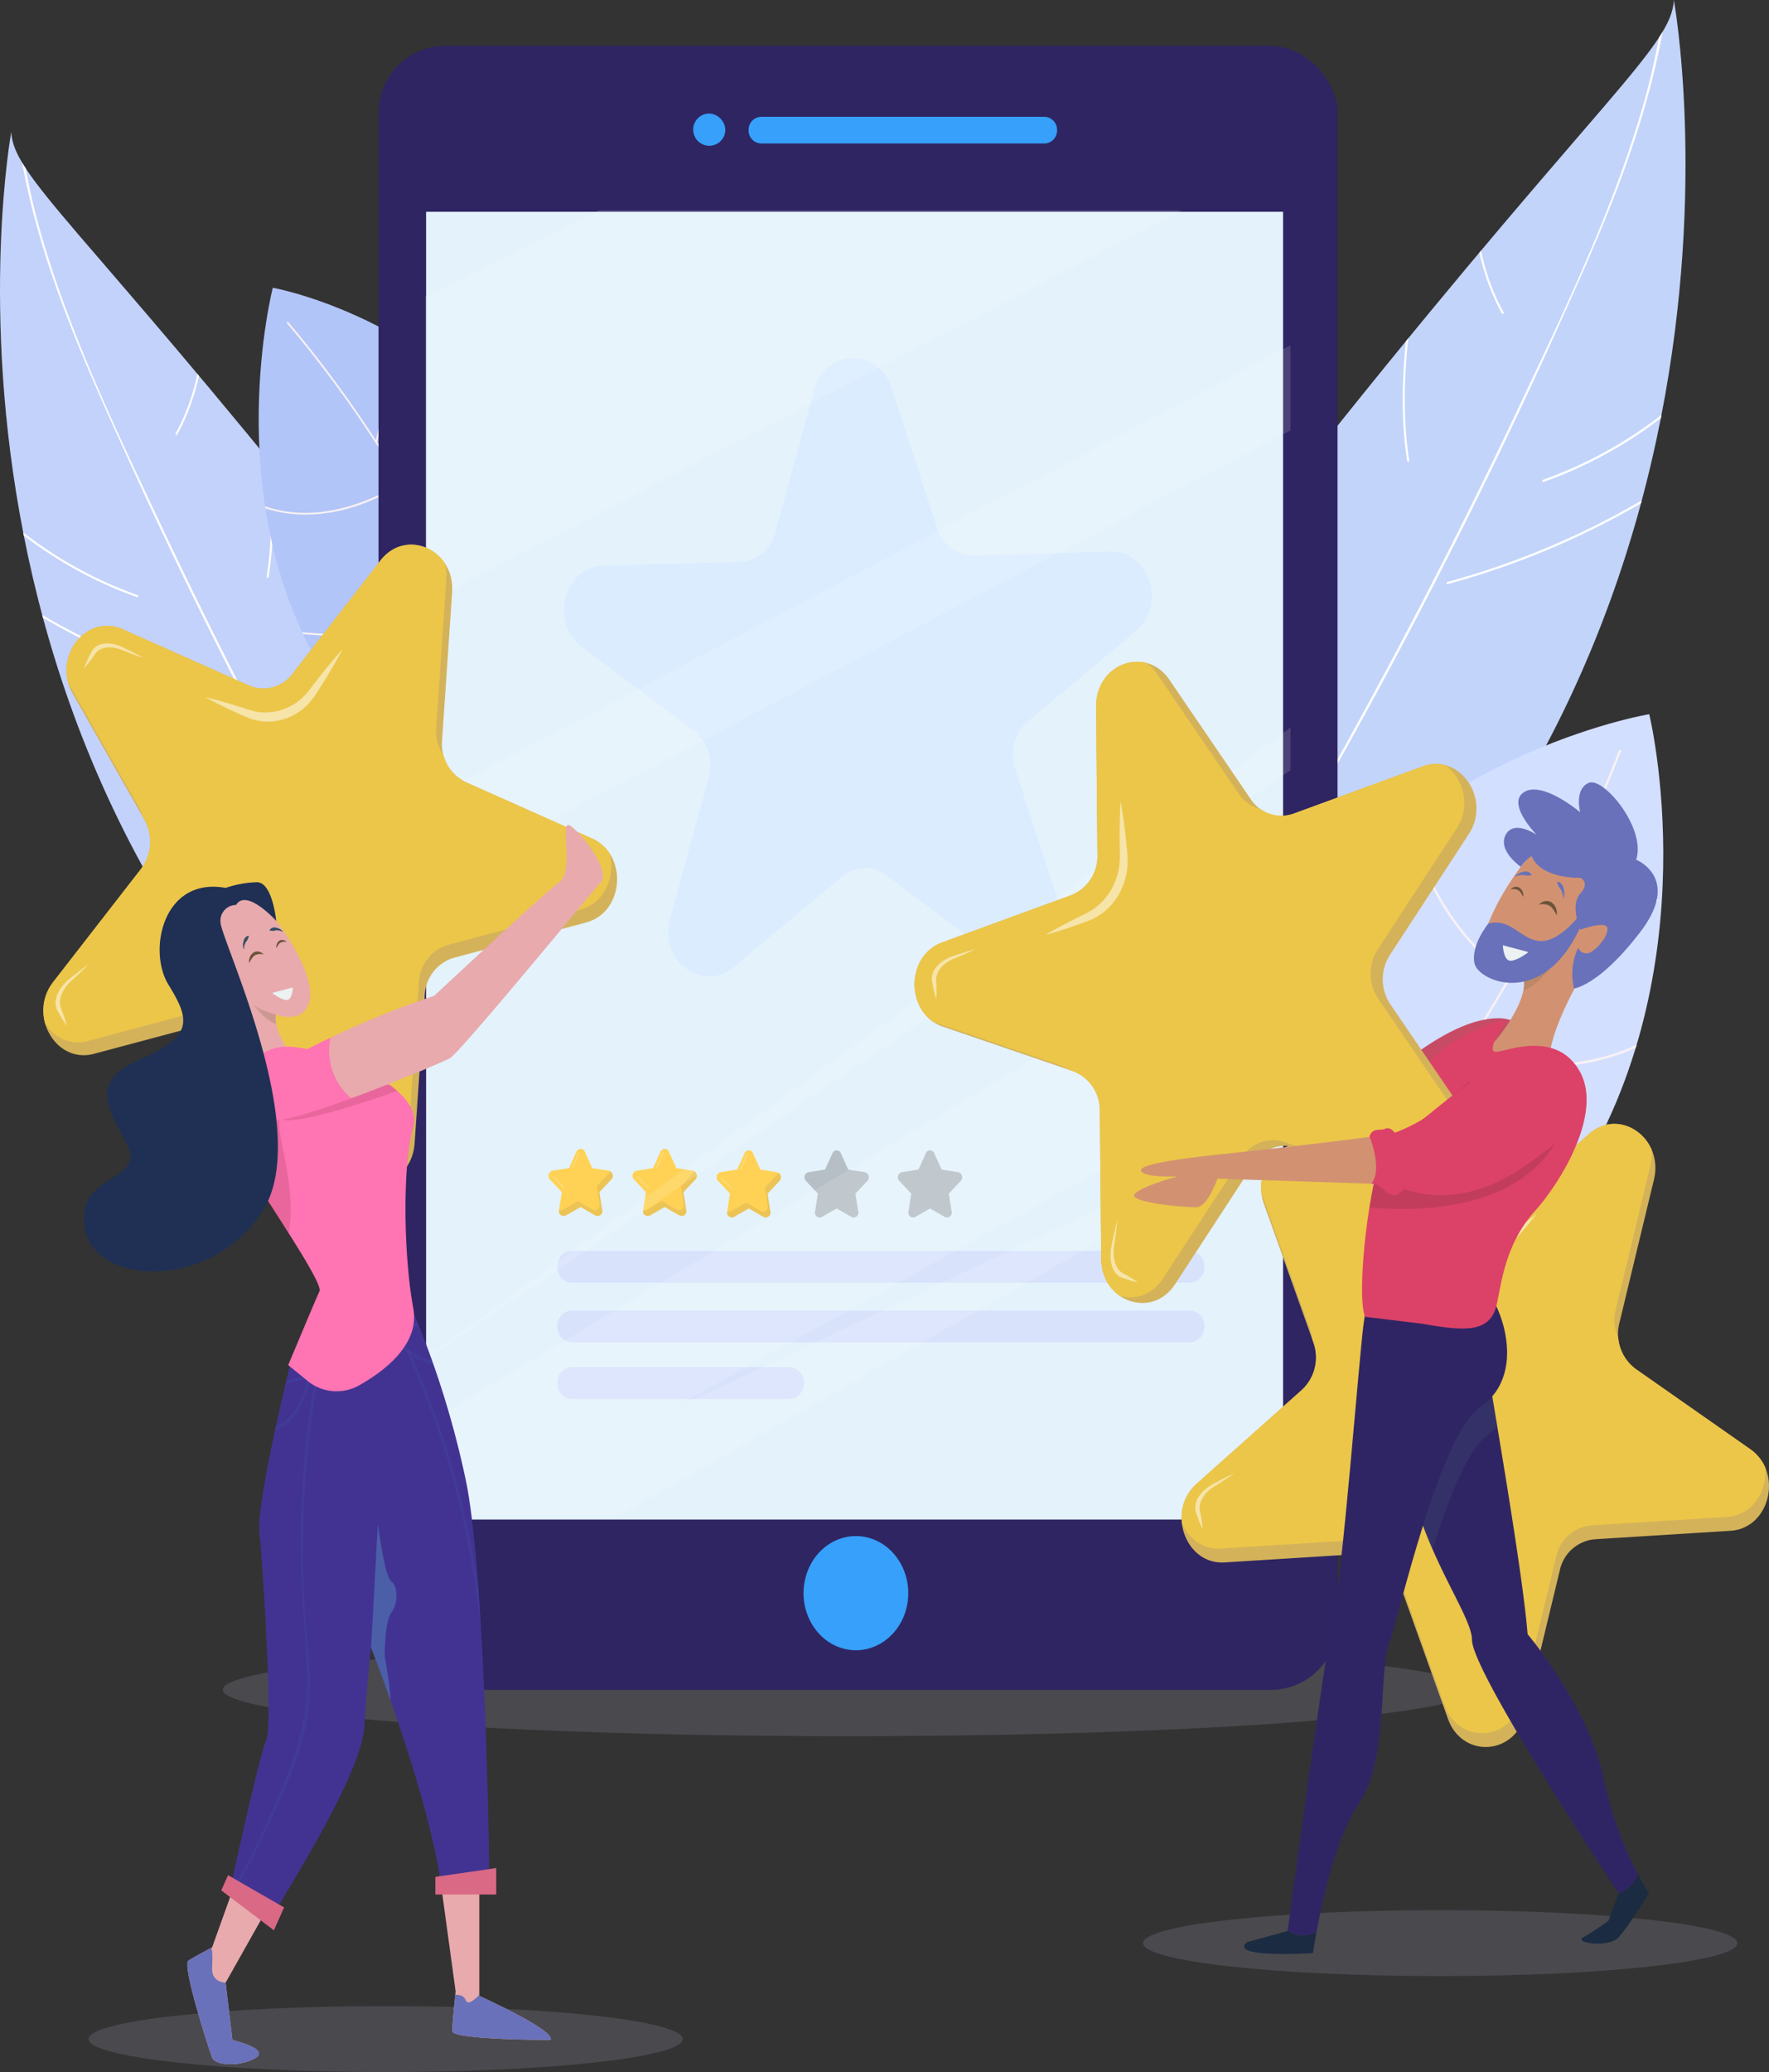 <svg xmlns="http://www.w3.org/2000/svg" width="420.741" height="492.619" viewBox="0 0 420.741 492.619">
    <rect x="0" y="0" width="420.741" height="492.619" fill="#333333" stroke="none"/>
    <defs>
        <style>
            .cls-1,.cls-31{fill:#c3c5fa}.cls-2{fill:#d4d3fb}.cls-3{fill:#d3b25a}.cls-4{fill:none}.cls-5{fill:#e8aaad}.cls-6{fill:#423392}.cls-7{fill:#ff74b2}.cls-8{fill:#302564}.cls-9{fill:#d29271}.cls-10{fill:#dc4267}.cls-11{fill:#c3d4fa}.cls-12{clip-path:url(#clip-path)}.cls-13,.cls-27,.cls-34{fill:#fff}.cls-14{fill:#c3d2fa}.cls-15{clip-path:url(#clip-path-2)}.cls-16{fill:#b2aecc;opacity:.18}.cls-16,.cls-28,.cls-30,.cls-31,.cls-33,.cls-35,.cls-45,.cls-46,.cls-51,.cls-56,.cls-59,.cls-65{mix-blend-mode:multiply;isolation:isolate}.cls-17{fill:#b2c5f8}.cls-18{clip-path:url(#clip-path-3)}.cls-19{fill:#f9f2f4}.cls-20{fill:#d3dfff}.cls-21{clip-path:url(#clip-path-4)}.cls-22{fill:#2e2562}.cls-23{fill:#e4f2fc}.cls-24{fill:#36a0fa}.cls-25{clip-path:url(#clip-path-5)}.cls-26{fill:#ecc649}.cls-27{opacity:.53}.cls-28{opacity:.93}.cls-29{fill:#dbecff}.cls-31,.cls-35{opacity:.34}.cls-32{fill:#ffd255}.cls-33,.cls-36,.cls-37{fill:#5d5d5d}.cls-33{opacity:.12}.cls-34,.cls-37{opacity:.17}.cls-38{opacity:.14}.cls-39{clip-path:url(#clip-path-6)}.cls-40{clip-path:url(#clip-path-7)}.cls-41{clip-path:url(#clip-path-8)}.cls-42{fill:#6971ba}.cls-43{clip-path:url(#clip-path-9)}.cls-44{clip-path:url(#clip-path-10)}.cls-45,.cls-47{fill:#5283bc}.cls-45{opacity:.55}.cls-46{opacity:.16}.cls-48{fill:#405dbb}.cls-49{fill:#d96985}.cls-50{clip-path:url(#clip-path-11)}.cls-51{fill:#866e4f;opacity:.29}.cls-52{fill:#6c543b}.cls-53{fill:#354f5f}.cls-54{fill:#ecf1f1}.cls-55{clip-path:url(#clip-path-12)}.cls-56{fill:#99374f;opacity:.23}.cls-57{fill:#1f3054}.cls-58{clip-path:url(#clip-path-13)}.cls-59{fill:#44627d;opacity:.21}.cls-60{fill:#1b2b41}.cls-61{fill:#e9be84}.cls-62{fill:#c74b65}.cls-63{clip-path:url(#clip-path-14)}.cls-64{clip-path:url(#clip-path-15)}.cls-65{fill:#5b2a36;opacity:.2}.cls-66{clip-path:url(#clip-path-16)}
        </style>
        <clipPath id="clip-path">
            <path id="Path_1318" d="M291.9 365.421s9.679-89.172 71.083-165.725 78.57-89.041 79.009-99.989c0 0 31.854 172.869-120.144 276.128z" class="cls-1" data-name="Path 1318" transform="translate(-291.899 -99.707)"/>
        </clipPath>
        <clipPath id="clip-path-2">
            <path id="Path_1329" d="M242.806 378.786s-9.342-86.079-68.615-159.975-75.845-85.952-76.268-96.519c0 0-30.749 166.871 115.976 266.547z" class="cls-1" data-name="Path 1329" transform="translate(-95.241 -122.292)"/>
        </clipPath>
        <clipPath id="clip-path-3">
            <path id="Path_1340" d="M217.539 271.3s-36.707 7.326-59.94-33.206-10.737-89.132-10.737-89.132 44.807 7.964 68.028 50.494 2.649 71.844 2.649 71.844z" class="cls-2" data-name="Path 1340" transform="translate(-143.507 -148.961)"/>
        </clipPath>
        <clipPath id="clip-path-4">
            <path id="Path_1358" d="M334.578 374.429s-26.846-42.343 4-92.627 88.813-59.845 88.813-59.845 14.863 60.474-18.1 111.785-74.713 40.687-74.713 40.687z" class="cls-2" data-name="Path 1358" transform="translate(-323.749 -221.956)"/>
        </clipPath>
        <clipPath id="clip-path-5">
            <path id="Path_1392" d="M459.451 305.354l-8.225 34.114a10.371 10.371 0 0 0 3.893 10.89l27.237 19.066c7.889 5.522 4.683 18.817-4.678 19.4l-32.319 2.02a9.355 9.355 0 0 0-8.3 7.4l-8.225 34.114c-2.381 9.882-14.978 10.67-18.382 1.149L398.7 400.644a9.124 9.124 0 0 0-9.025-6.317l-32.319 2.019c-9.362.585-13.94-12.224-6.683-18.693l25.057-22.332a10.522 10.522 0 0 0 2.725-11.3L366.7 311.15c-3.4-9.52 6.362-18.224 14.251-12.7l27.237 19.064a8.53 8.53 0 0 0 10.709-.669l25.057-22.332c7.264-6.47 17.879.959 15.497 10.841z" class="cls-3" data-name="Path 1392" transform="translate(-347.098 -292.083)"/>
        </clipPath>
        <clipPath id="clip-path-6">
            <path id="Path_1428" d="M375.894 135.668H175.56v310.187h205.792V135.668z" class="cls-4" data-name="Path 1428" transform="translate(-175.56 -135.668)"/>
        </clipPath>
        <clipPath id="clip-path-7">
            <path id="Path_1431" d="M175.034 204.294l-2.394 35.176a10.047 10.047 0 0 0 5.646 9.938l29.962 13.353c8.68 3.867 7.747 17.577-1.361 20.006l-31.444 8.388a9.745 9.745 0 0 0-6.931 8.921l-2.4 35.177c-.693 10.188-12.949 13.457-17.883 4.77L131.2 310.03a8.818 8.818 0 0 0-9.929-4.425l-31.444 8.389c-9.108 2.429-15.749-9.26-9.69-17.059l20.913-26.924a10.656 10.656 0 0 0 .793-11.656L84.8 228.366c-4.934-8.688 3.216-19.181 11.9-15.313l29.96 13.347a8.639 8.639 0 0 0 10.42-2.779l20.913-26.921c6.058-7.8 17.736-2.595 17.041 7.594z" class="cls-3" data-name="Path 1431" transform="translate(-77.802 -192.94)"/>
        </clipPath>
        <clipPath id="clip-path-8">
            <path id="Path_1437" d="M123.416 428.719l-9.636 17.114 1.609 13.624s8.849 2.094 5.63 4.19-9.653 2.1-10.458 0-7.24-22-5.632-23.053 5.632-3.143 5.632-3.143l5.632-15.718z" class="cls-5" data-name="Path 1437" transform="translate(-104.673 -421.733)"/>
        </clipPath>
        <clipPath id="clip-path-9">
            <path id="Path_1440" d="M161.179 419.469v30.389s18.5 8.383 16.894 10.479c0 0-23.33 0-23.33-2.1s.8-9.432.8-9.432l-3.785-27.663z" class="cls-5" data-name="Path 1440" transform="translate(-151.763 -419.469)"/>
        </clipPath>
        <clipPath id="clip-path-10">
            <path id="Path_1451" d="M155.89 323.653l-28.962 13.621s-8.045 32.485-7.24 39.82 3.219 46.107 1.61 49.25-8.849 36.675-8.849 36.675 11.262 5.24 10.458 5.24 20.917-32.485 21.721-45.059 1.609-18.863 1.609-18.863 13.675 34.581 16.894 57.634l11.262-2.1s-.8-72.3-5.63-95.357a219.805 219.805 0 0 0-12.873-40.861z" class="cls-6" data-name="Path 1451" transform="translate(-112.449 -323.653)"/>
        </clipPath>
        <clipPath id="clip-path-11">
            <path id="Path_1456" d="M136.741 297.194s-4.543-2.579-5.887-4.165-6.021-7.9-5.182-11.681c0 0 6.007 2.481 7.809-2.717 2.351-6.771-8.991-22.538-11.762-23.421s-8.931-4.97-14.724.125 2.525 26.841 8.8 27.877c0 0 6.729 12.109 4.4 16.028 0 0 9.571 4.435 13.182 1.536s3.364-3.582 3.364-3.582z" class="cls-5" data-name="Path 1456" transform="translate(-105.039 -252.824)"/>
        </clipPath>
        <clipPath id="clip-path-12">
            <path id="Path_1464" d="M126.7 354.578s6.2-14.857 7.438-17.559-22.313-35.116-22.313-39.167 3.72-20.259 16.115-18.909 30.989 10.8 28.511 18.909-2.479 29.713 0 43.22c1.546 8.426-6.557 14.75-12.872 18.314a10.884 10.884 0 0 1-12.375-1.129z" class="cls-7" data-name="Path 1464" transform="translate(-111.821 -278.864)"/>
        </clipPath>
        <clipPath id="clip-path-13">
            <path id="Path_1470" d="M444.219 456.951a89.953 89.953 0 0 1-8.239-23.089c-3.607-17.033-18.039-34.067-18.039-34.067-1.2-15.724-9.62-62.9-9.62-64.2 0 0-10.824-22.275-18.039 5.242s14.431 52.412 14.431 60.273 34.874 60.273 34.874 60.273l-.024.065a8.018 8.018 0 0 0 4.656-4.497z" class="cls-8" data-name="Path 1470" transform="translate(-388.81 -327.077)"/>
        </clipPath>
        <clipPath id="clip-path-14">
            <path id="Path_1478" d="M400.224 296.561s5.595-3.176 7.249-5.128 7.412-9.725 6.38-14.382c0 0-7.4 3.053-9.615-3.346-2.894-8.338 11.07-27.749 14.482-28.838s11-6.118 18.129.156-3.109 33.048-10.83 34.321c0 0-8.285 14.91-5.42 19.735 0 0-11.785 5.46-16.23 1.892s-4.145-4.41-4.145-4.41z" class="cls-9" data-name="Path 1478" transform="translate(-400.22 -241.93)"/>
        </clipPath>
        <clipPath id="clip-path-15">
            <path id="Path_1481" d="M394.858 346.5c9.362 1.611 15.869 2.479 17.736-3.757 1.2-3.994 1.578-14.521 9.36-23.082 5.595-6.154 16.222-22.886 10.676-32.991s-17.439-4.886-20.025-4.774 2.311-7.624 2.311-7.624c-12.823 3.376-19.67 9.747-25.166 19.9-7.892 14.575-10.432 46.821-8.2 50.72z" class="cls-10" data-name="Path 1481" transform="translate(-380.777 -274.274)"/>
        </clipPath>
        <clipPath id="clip-path-16">
            <path id="Path_1491" d="M357.9 217.268l19.3 28.325a8.706 8.706 0 0 0 10.235 3.5l30.685-11.236c8.889-3.256 16.407 7.785 10.971 16.11l-18.763 28.743a10.669 10.669 0 0 0 .107 11.688l19.292 28.325c5.587 8.2-1.726 19.407-10.672 16.347l-30.888-10.561A8.729 8.729 0 0 0 378 332.231l-18.764 28.742c-5.434 8.327-17.473 4.21-17.567-6.006l-.326-35.271a9.878 9.878 0 0 0-6.391-9.386l-30.888-10.561c-8.946-3.058-9.073-16.8-.185-20.06l30.685-11.236a9.922 9.922 0 0 0 6.218-9.525l-.326-35.27c-.099-10.217 11.861-14.596 17.444-6.39z" class="cls-3" data-name="Path 1491" transform="translate(-297.278 -212.984)"/>
        </clipPath>
    </defs>
    <g id="Group_965" data-name="Group 965" transform="translate(-115.595 -104.42)">
        <g id="Group_861" data-name="Group 861" transform="translate(363.608 104.42)">
            <path id="Path_1308" d="M291.9 365.421s9.679-89.172 71.083-165.725 78.57-89.041 79.009-99.989c0 0 31.854 172.869-120.144 276.128z" class="cls-11" data-name="Path 1308" transform="translate(-291.899 -99.707)"/>
            <g id="Group_860" class="cls-12" data-name="Group 860">
                <g id="Group_851" data-name="Group 851" transform="translate(251.341 87.454)">
                    <path id="Path_1309" d="M489.317 176.8a23.668 23.668 0 0 0 5.551-13.246.968.968 0 1 1 1.913.282 25.639 25.639 0 0 1-5.927 14.239 1 1 0 0 1-1.537-1.275z" class="cls-13" data-name="Path 1309" transform="translate(-489.072 -162.673)"/>
                </g>
                <g id="Group_852" data-name="Group 852" transform="translate(1.903 -57.485)">
                    <path id="Path_1310" d="M295.131 396.809l.26.245a.276.276 0 0 1 .093.244c-.182.982-1.327 1.524-1.907.588-.631-1.015.516-2.3 1.027-2.942 2.106-2.658 4.626-5.022 6.849-7.578a339.807 339.807 0 0 0 24.178-31.642c15.132-22.191 28.544-45.8 41.543-69.519q19.815-36.152 37.524-73.612c11-23.26 22.4-46.862 29.615-71.9 4.029-13.986 5.912-28.192 7.161-42.742 1.143-13.3 2.259-26.66 5.963-39.466.094-.324.54-.121.447.2-6.468 22.353-5.027 46.206-9.805 68.933-4.913 23.373-14.563 45.153-24.282 66.523a1324.2 1324.2 0 0 1-70.693 135.1c-7.265 12.06-14.843 23.907-23.011 35.264q-6.017 8.367-12.487 16.331-3.444 4.217-7.033 8.292-1.691 1.917-3.415 3.8c-.82.893-3.707 3-2.321 4.3-.235-.219.057-.639.293-.418z" class="cls-13" data-name="Path 1310" transform="translate(-293.392 -58.318)"/>
                </g>
                <g id="Group_853" data-name="Group 853" transform="translate(96.06 101.791)">
                    <path id="Path_1311" d="M367.453 209.552a190.819 190.819 0 0 0 70.826-36.5c.249-.2.542.215.293.419a191.432 191.432 0 0 1-71.06 36.6c-.3.081-.358-.443-.06-.522z" class="cls-13" data-name="Path 1311" transform="translate(-367.257 -172.996)"/>
                </g>
                <g id="Group_854" data-name="Group 854" transform="translate(118.794 90.252)">
                    <path id="Path_1312" d="M385.242 188.518a101.061 101.061 0 0 0 37.64-23.764c.23-.228.52.192.292.418a101.363 101.363 0 0 1-37.751 23.835c-.294.1-.477-.385-.181-.489z" class="cls-13" data-name="Path 1312" transform="translate(-385.091 -164.688)"/>
                </g>
                <g id="Group_855" data-name="Group 855" transform="translate(101.769 189.35)">
                    <path id="Path_1313" d="M398.878 236.56a110.893 110.893 0 0 0-26.811 5.521c-.294.1-.478-.388-.18-.488a111.4 111.4 0 0 1 26.932-5.556c.308-.025.37.5.059.522z" class="cls-13" data-name="Path 1313" transform="translate(-371.735 -236.037)"/>
                </g>
                <g id="Group_856" data-name="Group 856" transform="translate(85.613 55.555)">
                    <path id="Path_1314" d="M360.124 193.723c-2.775-18.034.4-36.107 3.637-53.8a.242.242 0 1 1 .479.071c-3.235 17.649-6.405 35.673-3.637 53.664a.242.242 0 1 1-.479.065z" class="cls-13" data-name="Path 1314" transform="translate(-359.061 -139.706)"/>
                </g>
                <g id="Group_857" data-name="Group 857" transform="translate(40.111 118.114)">
                    <path id="Path_1315" d="M330.584 255.9a141.8 141.8 0 0 1-4.768-70.933.242.242 0 1 1 .479.071 141.219 141.219 0 0 0 4.736 70.666c.106.317-.342.515-.447.2z" class="cls-13" data-name="Path 1315" transform="translate(-323.365 -184.748)"/>
                </g>
                <g id="Group_858" data-name="Group 858" transform="translate(9.265 193.832)">
                    <path id="Path_1316" d="M306.212 276.3a66.547 66.547 0 0 1-6.686-36.82.243.243 0 1 1 .479.071 66.012 66.012 0 0 0 6.654 36.553c.149.3-.3.49-.447.2z" class="cls-13" data-name="Path 1316" transform="translate(-299.168 -239.264)"/>
                </g>
                <g id="Group_859" data-name="Group 859" transform="translate(101.591 30.162)">
                    <path id="Path_1317" d="M379.21 165.794c-7.374-13.27-7.613-29.027-7.615-44.084 0-.333.479-.4.479-.064 0 14.938.2 30.657 7.52 43.828.159.286-.223.608-.384.319z" class="cls-13" data-name="Path 1317" transform="translate(-371.595 -121.424)"/>
                </g>
            </g>
        </g>
        <g id="Group_872" data-name="Group 872" transform="translate(115.595 135.789)">
            <path id="Path_1319" d="M242.806 378.786s-9.342-86.079-68.615-159.975-75.845-85.952-76.268-96.519c0 0-30.749 166.871 115.976 266.547z" class="cls-14" data-name="Path 1319" transform="translate(-95.241 -122.292)"/>
            <g id="Group_871" class="cls-15" data-name="Group 871">
                <g id="Group_862" data-name="Group 862" transform="translate(-102.504 84.42)">
                    <path id="Path_1320" d="M22.042 196.71a22.839 22.839 0 0 1-5.359-12.786.935.935 0 1 0-1.848.272 24.76 24.76 0 0 0 5.724 13.746.965.965 0 0 0 1.484-1.232z" class="cls-13" data-name="Path 1320" transform="translate(-14.828 -183.074)"/>
                </g>
                <g id="Group_863" data-name="Group 863" transform="translate(-3.415 -55.491)">
                    <path id="Path_1321" d="M240.028 409.086l-.251.235a.265.265 0 0 0-.089.236c.176.949 1.28 1.471 1.841.568.608-.979-.5-2.218-.992-2.84-2.033-2.565-4.467-4.847-6.612-7.314a327.886 327.886 0 0 1-23.339-30.545c-14.607-21.421-27.553-44.209-40.1-67.106q-19.129-34.9-36.223-71.058c-10.615-22.453-21.623-45.237-28.586-69.409-3.89-13.5-5.708-27.214-6.914-41.259-1.1-12.842-2.18-25.736-5.757-38.1-.091-.312-.52-.117-.431.193 6.244 21.577 4.853 44.6 9.465 66.54 4.743 22.561 14.056 43.588 23.44 64.216a1278.4 1278.4 0 0 0 68.239 130.415c7.014 11.64 14.328 23.078 22.215 34.041q5.809 8.075 12.054 15.764 3.323 4.071 6.788 8 1.633 1.852 3.3 3.667c.79.861 3.578 2.9 2.241 4.154.226-.212-.055-.618-.283-.4z" class="cls-13" data-name="Path 1321" transform="translate(-92.562 -82.339)"/>
                </g>
                <g id="Group_864" data-name="Group 864" transform="translate(-14.094 98.26)">
                    <path id="Path_1322" d="M152.926 228.324a184.2 184.2 0 0 1-68.369-35.234c-.24-.2-.523.207-.282.4a184.749 184.749 0 0 0 68.594 35.334c.291.078.345-.426.056-.5z" class="cls-13" data-name="Path 1322" transform="translate(-84.184 -193.038)"/>
                </g>
                <g id="Group_865" data-name="Group 865" transform="translate(-3.948 87.12)">
                    <path id="Path_1323" d="M128.84 208.021a97.562 97.562 0 0 1-36.333-22.941c-.222-.219-.5.186-.282.4a97.825 97.825 0 0 0 36.442 23.007c.283.1.46-.371.173-.471z" class="cls-13" data-name="Path 1323" transform="translate(-92.144 -185.018)"/>
                </g>
                <g id="Group_866" data-name="Group 866" transform="translate(22.929 182.779)">
                    <path id="Path_1324" d="M113.426 254.4a107.066 107.066 0 0 1 25.882 5.331c.284.1.461-.375.173-.472a107.6 107.6 0 0 0-26-5.363c-.3-.024-.357.481-.057.5z" class="cls-13" data-name="Path 1324" transform="translate(-113.228 -253.891)"/>
                </g>
                <g id="Group_867" data-name="Group 867" transform="translate(59.919 53.627)">
                    <path id="Path_1325" d="M146.224 213.045c2.679-17.407-.381-34.855-3.511-51.934a.234.234 0 1 0-.463.068c3.122 17.036 6.184 34.436 3.511 51.8a.234.234 0 1 0 .463.063z" class="cls-13" data-name="Path 1325" transform="translate(-142.246 -160.903)"/>
                </g>
                <g id="Group_868" data-name="Group 868" transform="translate(101.431 114.015)">
                    <path id="Path_1326" d="M175.259 273.062a136.891 136.891 0 0 0 4.6-68.472.233.233 0 1 0-.461.068 136.329 136.329 0 0 1-4.572 68.215c-.1.306.33.5.432.189z" class="cls-13" data-name="Path 1326" transform="translate(-174.812 -204.382)"/>
                </g>
                <g id="Group_869" data-name="Group 869" transform="translate(131.361 187.106)">
                    <path id="Path_1327" d="M198.752 292.763a64.235 64.235 0 0 0 6.453-35.543.234.234 0 1 0-.461.068 63.729 63.729 0 0 1-6.423 35.285c-.144.286.289.474.432.19z" class="cls-13" data-name="Path 1327" transform="translate(-198.291 -257.007)"/>
                </g>
                <g id="Group_870" data-name="Group 870" transform="translate(41.742 29.115)">
                    <path id="Path_1328" d="M128.394 186.085c7.118-12.807 7.349-28.018 7.351-42.553 0-.322-.463-.389-.463-.061 0 14.418-.194 29.593-7.26 42.307-.153.276.215.588.371.307z" class="cls-13" data-name="Path 1328" transform="translate(-127.986 -143.255)"/>
                </g>
            </g>
        </g>
        <ellipse id="Ellipse_585" cx="148.554" cy="11.05" class="cls-16" data-name="Ellipse 585" rx="148.554" ry="11.05" transform="translate(168.575 495.093)"/>
        <path id="Path_1330" d="M221.9 450.939c0 4.331-31.637 7.842-70.664 7.842s-70.664-3.511-70.664-7.842 31.637-7.843 70.664-7.843 70.664 3.511 70.664 7.843z" class="cls-16" data-name="Path 1330" transform="translate(56.089 138.258)"/>
        <path id="Path_1331" d="M488.813 434.513c0 4.332-31.637 7.842-70.664 7.842s-70.665-3.51-70.665-7.842 31.637-7.842 70.665-7.842 70.664 3.511 70.664 7.842z" class="cls-16" data-name="Path 1331" transform="translate(39.985 131.871)"/>
        <g id="Group_881" data-name="Group 881" transform="translate(177.121 172.829)">
            <path id="Path_1332" d="M217.539 271.3s-36.707 7.326-59.94-33.206-10.737-89.132-10.737-89.132 44.807 7.964 68.028 50.494 2.649 71.844 2.649 71.844z" class="cls-17" data-name="Path 1332" transform="translate(-143.507 -148.961)"/>
            <g id="Group_880" class="cls-18" data-name="Group 880">
                <g id="Group_873" data-name="Group 873" transform="translate(-6.23 29.604)">
                    <path id="Path_1333" d="M139.444 170.44l-.483-.153a.269.269 0 0 0-.331.2.3.3 0 0 0 .182.361l.483.154a.268.268 0 0 0 .33-.2.3.3 0 0 0-.181-.361z" class="cls-19" data-name="Path 1333" transform="translate(-138.619 -170.276)"/>
                </g>
                <g id="Group_874" data-name="Group 874" transform="translate(6.688 8.094)">
                    <path id="Path_1334" d="M148.808 155.161a274.938 274.938 0 0 1 21.575 29.234c6.56 10.16 12.6 20.71 18.334 31.443 5.772 10.8 11.239 21.8 16.642 32.825 5.418 11.061 10.77 22.16 16.3 33.156 5.514 10.968 11.2 21.836 17.3 32.432q1.122 1.954 2.266 3.893a.2.2 0 1 0 .351-.21c-6.225-10.575-12.019-21.443-17.6-32.434-5.573-10.968-10.941-22.057-16.346-33.124-5.42-11.1-10.877-22.174-16.615-33.08-5.7-10.835-11.684-21.5-18.171-31.8a286.673 286.673 0 0 0-20.9-29.235q-1.409-1.715-2.848-3.4c-.175-.206-.463.1-.287.3z" class="cls-19" data-name="Path 1334" transform="translate(-148.753 -154.789)"/>
                </g>
                <g id="Group_875" data-name="Group 875" transform="translate(27.793 12.692)">
                    <path id="Path_1335" d="M165.7 182.155l5.212-23.779c.059-.272-.325-.4-.385-.122l-5.211 23.781c-.06.272.324.4.384.121z" class="cls-19" data-name="Path 1335" transform="translate(-165.31 -158.099)"/>
                </g>
                <g id="Group_876" data-name="Group 876" transform="translate(41.661 24.59)">
                    <path id="Path_1336" d="M176.528 202.017a48.457 48.457 0 0 0 12.3-26.361 49.461 49.461 0 0 0 .417-8.774c-.011-.279-.412-.293-.4-.011a49.488 49.488 0 0 1-7.518 28.275 44.343 44.343 0 0 1-5.081 6.558c-.184.2.094.511.279.312z" class="cls-19" data-name="Path 1336" transform="translate(-176.189 -166.665)"/>
                </g>
                <g id="Group_877" data-name="Group 877" transform="translate(-7.338 46.568)">
                    <path id="Path_1337" d="M178.813 182.517c-10.04 5.813-21.93 9.276-33.042 5.071a26.085 26.085 0 0 1-7.731-4.579c-.2-.174-.408.2-.207.374 8.965 7.667 21.177 7.826 31.6 4.056a59.8 59.8 0 0 0 9.569-4.538c.228-.132.036-.515-.192-.383z" class="cls-19" data-name="Path 1337" transform="translate(-137.75 -182.489)"/>
                </g>
                <g id="Group_878" data-name="Group 878" transform="translate(-5.976 77.079)">
                    <path id="Path_1338" d="M195.1 204.468a94.751 94.751 0 0 1-56.024 1.878c-.25-.068-.363.35-.112.418a95.29 95.29 0 0 0 56.228-1.871c.245-.083.153-.51-.092-.425z" class="cls-19" data-name="Path 1338" transform="translate(-138.818 -204.457)"/>
                </g>
                <g id="Group_879" data-name="Group 879" transform="translate(58.929 24.602)">
                    <path id="Path_1339" d="M190.082 236.234c8.306-7.6 16.652-15.372 23.166-24.9 5.616-8.218 9.694-17.849 10.584-28.134a41.625 41.625 0 0 0-1.735-16.372c-.085-.262-.475-.164-.39.1 3.059 9.454 2.145 19.8-1.062 29.059-3.619 10.447-10.157 19.266-17.427 26.986-4.281 4.544-8.84 8.761-13.415 12.947-.2.181.083.493.279.312z" class="cls-19" data-name="Path 1339" transform="translate(-189.736 -166.674)"/>
                </g>
            </g>
        </g>
        <g id="Group_899" data-name="Group 899" transform="translate(404.207 274.212)">
            <path id="Path_1350" d="M334.578 374.429s-26.846-42.343 4-92.627 88.813-59.845 88.813-59.845 14.863 60.474-18.1 111.785-74.713 40.687-74.713 40.687z" class="cls-20" data-name="Path 1350" transform="translate(-323.749 -221.956)"/>
            <g id="Group_898" class="cls-21" data-name="Group 898">
                <g id="Group_891" data-name="Group 891" transform="translate(66.799 3.458)">
                    <path id="Path_1351" d="M376.912 225.45l-.088-.688a.351.351 0 0 0-.382-.314.369.369 0 0 0-.287.417l.088.688a.349.349 0 0 0 .382.312.369.369 0 0 0 .287-.415z" class="cls-19" data-name="Path 1351" transform="translate(-376.151 -224.446)"/>
                </g>
                <g id="Group_892" data-name="Group 892" transform="translate(-28.163 8.493)">
                    <path id="Path_1352" d="M426.256 228.238a364.863 364.863 0 0 1-19.742 42.325c-7.35 13.532-15.382 26.61-23.768 39.4-8.44 12.875-17.241 25.466-26.112 37.992-8.9 12.563-17.868 25.063-26.639 37.731-8.748 12.636-17.3 25.442-25.35 38.62q-1.484 2.429-2.945 4.875c-.177.3.227.631.405.332 7.963-13.327 16.459-26.261 25.195-39 8.719-12.71 17.672-25.225 26.582-37.777 8.933-12.584 17.828-25.2 26.395-38.089 8.51-12.8 16.7-25.87 24.235-39.382a377.457 377.457 0 0 0 20.094-41.48q1.084-2.663 2.122-5.349a.257.257 0 1 0-.472-.2z" class="cls-19" data-name="Path 1352" transform="translate(-301.656 -228.071)"/>
                </g>
                <g id="Group_893" data-name="Group 893" transform="translate(77.355 43.959)">
                    <path id="Path_1353" d="M384.711 259.972q13.947-2.908 27.895-5.814c.319-.067.25-.614-.071-.546l-27.894 5.813c-.32.067-.251.614.07.547z" class="cls-19" data-name="Path 1353" transform="translate(-384.433 -253.606)"/>
                </g>
                <g id="Group_894" data-name="Group 894" transform="translate(60.099 76.938)">
                    <path id="Path_1354" d="M371.051 280.166a50.147 50.147 0 0 0 43.825-2.275c.29-.16.1-.671-.2-.51a50 50 0 0 1-33.855 5.25 49.118 49.118 0 0 1-9.587-2.979c-.3-.129-.492.385-.187.514z" class="cls-19" data-name="Path 1354" transform="translate(-370.895 -277.351)"/>
                </g>
                <g id="Group_895" data-name="Group 895" transform="translate(46.89 11.109)">
                    <path id="Path_1355" d="M383.729 281.256c-11.377-9.6-21.228-22.75-22.551-38.909a40.011 40.011 0 0 1 .83-12.1c.078-.343-.426-.406-.5-.064-3.458 15.258 2.723 30.695 12.138 41.842a81.834 81.834 0 0 0 9.781 9.672c.259.218.564-.224.306-.44z" class="cls-19" data-name="Path 1355" transform="translate(-360.533 -229.955)"/>
                </g>
                <g id="Group_896" data-name="Group 896" transform="translate(14.784 29.417)">
                    <path id="Path_1356" d="M366.971 312.826a146.444 146.444 0 0 1-27.283-52.392 151.95 151.95 0 0 1-3.834-17.07.254.254 0 1 0-.5.076 150.416 150.416 0 0 0 21.3 56.037 140.4 140.4 0 0 0 9.92 13.686.262.262 0 0 0 .4-.337z" class="cls-19" data-name="Path 1356" transform="translate(-335.346 -243.136)"/>
                </g>
                <g id="Group_897" data-name="Group 897" transform="translate(32.847 118.725)">
                    <path id="Path_1357" d="M349.664 307.98c12.367 6.492 24.939 12.943 38.416 16.178 11.624 2.789 23.944 2.908 35.3-1.321a44.01 44.01 0 0 0 16.436-10.694c.235-.243-.073-.683-.309-.438-8.422 8.763-19.854 12.992-31.328 13.774-12.946.883-25.684-2.752-37.643-7.879-7.039-3.017-13.875-6.558-20.686-10.133-.293-.154-.48.36-.187.514z" class="cls-19" data-name="Path 1357" transform="translate(-349.517 -307.438)"/>
                </g>
            </g>
        </g>
        <g id="Group_909" data-name="Group 909" transform="translate(205.621 115.304)">
            <rect id="Rectangle_604" width="228.092" height="390.879" class="cls-22" data-name="Rectangle 604" rx="15.913"/>
            <path id="Path_1369" d="M374.143 135.959H175.725V446.87h203.823V135.959z" class="cls-23" data-name="Path 1369" transform="translate(-164.405 -96.492)"/>
            <path id="Path_1497" d="M13.575-.187c7.465-.135 13.407 5.358 13.272 12.268S20.552 24.7 13.088 24.837-.318 19.479-.184 12.569 6.111-.053 13.575-.187z" class="cls-24" data-name="Path 1497" transform="rotate(-77.038 286.781 127.153)"/>
            <path id="Path_1370" d="M233.193 123.3a3.828 3.828 0 1 1-3.814-4.157 4 4 0 0 1 3.814 4.157z" class="cls-24" data-name="Path 1370" transform="translate(-150.712 -103.031)"/>
            <path id="Path_1371" d="M306.347 126.038h-67.542a3.054 3.054 0 0 1-2.906-3.167 3.055 3.055 0 0 1 2.906-3.168h67.541a3.055 3.055 0 0 1 2.906 3.168 3.054 3.054 0 0 1-2.905 3.167z" class="cls-24" data-name="Path 1371" transform="translate(-147.873 -102.814)"/>
        </g>
        <g id="Group_919" data-name="Group 919" transform="translate(396.616 371.612)">
            <g id="Group_918" data-name="Group 918">
                <path id="Path_1390" d="M459.451 305.354l-8.225 34.114a10.371 10.371 0 0 0 3.893 10.89l27.237 19.066c7.889 5.522 4.683 18.817-4.678 19.4l-32.319 2.02a9.355 9.355 0 0 0-8.3 7.4l-8.225 34.114c-2.381 9.882-14.978 10.67-18.382 1.149L398.7 400.644a9.124 9.124 0 0 0-9.025-6.317l-32.319 2.019c-9.362.585-13.94-12.224-6.683-18.693l25.057-22.332a10.522 10.522 0 0 0 2.725-11.3L366.7 311.15c-3.4-9.52 6.362-18.224 14.251-12.7l27.237 19.064a8.53 8.53 0 0 0 10.709-.669l25.057-22.332c7.264-6.47 17.879.959 15.497 10.841z" class="cls-3" data-name="Path 1390" transform="translate(-347.098 -292.083)"/>
                <g id="Group_917" class="cls-25" data-name="Group 917">
                    <path id="Path_1391" d="M458.786 302.988l-8.224 34.112a10.371 10.371 0 0 0 3.893 10.89l27.237 19.064c7.889 5.524 4.683 18.818-4.678 19.4l-32.32 2.019a9.355 9.355 0 0 0-8.3 7.4l-8.224 34.114c-2.381 9.882-14.978 10.67-18.382 1.149l-11.75-32.866a9.124 9.124 0 0 0-9.025-6.317l-32.319 2.019c-9.362.585-13.94-12.224-6.683-18.693l25.057-22.332a10.522 10.522 0 0 0 2.725-11.3l-11.75-32.867c-3.4-9.52 6.362-18.224 14.251-12.7l27.237 19.064a8.53 8.53 0 0 0 10.709-.669l25.057-22.332c7.256-6.466 17.87.963 15.489 10.845z" class="cls-26" data-name="Path 1391" transform="translate(-347.28 -293.003)"/>
                </g>
            </g>
            <path id="Path_1393" d="M386.71 312.229c3.078 1.383 6.052 2.963 8.991 4.611.368.206.741.417 1.086.579l.523.272.539.226a12.576 12.576 0 0 0 11.093-.769 12.286 12.286 0 0 0 1.932-1.357l.456-.389.472-.436.957-.858c2.547-2.294 5.144-4.529 7.88-6.6-2.148 2.772-4.437 5.375-6.776 7.918-.6.644-1.12 1.267-1.813 1.906a14.528 14.528 0 0 1-2.134 1.7 13.407 13.407 0 0 1-4.991 1.919 13.076 13.076 0 0 1-5.287-.246 13.741 13.741 0 0 1-2.5-.947l-.6-.3-.574-.353c-.393-.24-.733-.485-1.08-.728-2.784-1.934-5.53-3.943-8.174-6.148z" class="cls-27" data-name="Path 1393" transform="translate(-336.215 -286.083)"/>
            <path id="Path_1394" d="M379.767 303.721c-1.526-.851-3.029-1.783-4.524-2.743-.187-.119-.376-.242-.549-.342l-.263-.161-.265-.142a7.854 7.854 0 0 0-1.059-.474 5.791 5.791 0 0 0-2.025-.386 3.623 3.623 0 0 0-1.729.365 2.861 2.861 0 0 0-.692.463l-.156.139-.157.16-.321.313a26.492 26.492 0 0 1-2.7 2.357 28.3 28.3 0 0 1 2.052-3.032 7.28 7.28 0 0 1 .575-.717 3.3 3.3 0 0 1 .741-.6 3.937 3.937 0 0 1 1.977-.482 6.586 6.586 0 0 1 2.367.51 9.658 9.658 0 0 1 1.217.613l.3.181.3.2c.2.137.382.272.565.407a98.395 98.395 0 0 1 4.346 3.371z" class="cls-27" data-name="Path 1394" transform="translate(-342.089 -289.612)"/>
            <path id="Path_1395" d="M359.008 351.887a87.27 87.27 0 0 1-4.441 2.9c-.189.117-.38.235-.546.349l-.259.167-.246.181a8.189 8.189 0 0 0-.905.764 6.643 6.643 0 0 0-1.319 1.717 4.5 4.5 0 0 0-.572 1.814 3.421 3.421 0 0 0 .02.885l.033.217.05.228.087.458a30.865 30.865 0 0 1 .525 3.725 29.823 29.823 0 0 1-1.384-3.453 7.823 7.823 0 0 1-.282-.9 3.759 3.759 0 0 1-.108-1 4.9 4.9 0 0 1 .6-2.107 7.633 7.633 0 0 1 1.587-1.979 10.106 10.106 0 0 1 1.1-.843l.293-.194.309-.178c.21-.122.408-.225.605-.329a90.268 90.268 0 0 1 4.853-2.422z" class="cls-27" data-name="Path 1395" transform="translate(-346.394 -268.825)"/>
        </g>
        <g id="Group_921" class="cls-28" data-name="Group 921" transform="translate(249.702 189.542)">
            <g id="Group_920" data-name="Group 920">
                <path id="Path_1396" d="M279.389 168.026l10.788 33.256a9.188 9.188 0 0 0 8.837 6.626l32.363-.9c9.373-.262 13.578 12.7 6.135 18.914l-25.693 21.456a10.484 10.484 0 0 0-3.053 11.2l10.788 33.256c3.126 9.633-6.889 17.995-14.614 12.2l-26.669-19.995a8.526 8.526 0 0 0-10.723.3L241.853 305.8c-7.443 6.215-17.836-1.578-15.168-11.372l9.212-33.813a10.419 10.419 0 0 0-3.574-11.019l-26.669-20c-7.725-5.792-4.134-18.97 5.239-19.232l32.363-.9a9.287 9.287 0 0 0 8.514-7.108l9.212-33.814c2.669-9.797 15.281-10.148 18.407-.516z" class="cls-29" data-name="Path 1396" transform="translate(-201.447 -160.994)"/>
            </g>
        </g>
        <g id="Group_924" class="cls-30" data-name="Group 924" transform="translate(248.146 401.803)">
            <path id="Path_1401" d="M350.682 321.417H203.754a3.664 3.664 0 0 1-3.488-3.8 3.664 3.664 0 0 1 3.488-3.8h146.928a3.664 3.664 0 0 1 3.486 3.8 3.664 3.664 0 0 1-3.486 3.8z" class="cls-31" data-name="Path 1401" transform="translate(-200.266 -313.82)"/>
            <path id="Path_1402" d="M350.682 331.612H203.754a3.664 3.664 0 0 1-3.488-3.8 3.664 3.664 0 0 1 3.488-3.8h146.928a3.664 3.664 0 0 1 3.486 3.8 3.664 3.664 0 0 1-3.486 3.8z" class="cls-31" data-name="Path 1402" transform="translate(-200.266 -309.855)"/>
            <path id="Path_1403" d="M255.42 341.311h-51.666a3.664 3.664 0 0 1-3.488-3.8 3.664 3.664 0 0 1 3.488-3.8h51.666a3.664 3.664 0 0 1 3.486 3.8 3.664 3.664 0 0 1-3.486 3.8z" class="cls-31" data-name="Path 1403" transform="translate(-200.266 -306.084)"/>
        </g>
        <g id="Group_925" data-name="Group 925" transform="translate(246.043 377.567)">
            <path id="Path_1404" d="M206.9 297.048l1.76 3.886 3.936.622a1.246 1.246 0 0 1 .618 2.071l-2.849 3.025.673 4.271a1.138 1.138 0 0 1-1.618 1.281l-3.52-2.017-3.52 2.013a1.138 1.138 0 0 1-1.616-1.281l.672-4.271-2.848-3.025a1.245 1.245 0 0 1 .617-2.071l3.936-.622 1.76-3.886a1.075 1.075 0 0 1 1.999.004z" class="cls-32" data-name="Path 1404" transform="translate(-198.25 -296.371)"/>
            <path id="Path_1405" d="M212.337 300.167a1.229 1.229 0 0 1-.306.581l-2.848 3.025.672 4.271a1.137 1.137 0 0 1-1.616 1.279l-3.521-2.017-3.52 2.017a1.011 1.011 0 0 1-.96.039l-.013.085a1.137 1.137 0 0 0 1.616 1.281l3.521-2.017 3.52 2.017a1.138 1.138 0 0 0 1.618-1.281l-.673-4.271 2.849-3.025a1.269 1.269 0 0 0-.339-1.984z" class="cls-33" data-name="Path 1405" transform="translate(-197.712 -294.894)"/>
            <path id="Path_1406" d="M203 300.608l1.433-3.368c.1-.243-.228-.458-.333-.212l-1.433 3.368c-.1.244.228.458.333.213z" class="cls-34" data-name="Path 1406" transform="translate(-197.041 -296.157)"/>
            <path id="Path_1407" d="M201.857 303.593l-2.5-2.522c-.181-.183-.472.1-.288.281l2.5 2.522c.181.182.47-.1.288-.281z" class="cls-34" data-name="Path 1407" transform="translate(-198.041 -294.566)"/>
        </g>
        <g id="Group_926" data-name="Group 926" transform="translate(266.039 377.567)">
            <path id="Path_1408" d="M222.689 297.048l1.76 3.886 3.936.622a1.245 1.245 0 0 1 .617 2.071l-2.848 3.025.672 4.271a1.138 1.138 0 0 1-1.616 1.281l-3.521-2.017-3.52 2.017a1.138 1.138 0 0 1-1.618-1.281l.673-4.271-2.849-3.025a1.246 1.246 0 0 1 .618-2.071l3.936-.622 1.759-3.886a1.076 1.076 0 0 1 2.001 0z" class="cls-32" data-name="Path 1408" transform="translate(-214.04 -296.371)"/>
            <path id="Path_1409" d="M228.127 300.167a1.228 1.228 0 0 1-.306.581l-2.848 3.025.672 4.271a1.137 1.137 0 0 1-1.616 1.279l-3.521-2.017-3.521 2.017a1.008 1.008 0 0 1-.959.039l-.014.085a1.138 1.138 0 0 0 1.618 1.281l3.52-2.017 3.521 2.017a1.137 1.137 0 0 0 1.616-1.281l-.672-4.271 2.848-3.025a1.268 1.268 0 0 0-.338-1.984z" class="cls-33" data-name="Path 1409" transform="translate(-213.502 -294.894)"/>
            <path id="Path_1410" d="M218.793 300.608l1.433-3.368c.1-.243-.23-.458-.334-.212q-.715 1.685-1.433 3.368c-.1.244.229.458.334.213z" class="cls-34" data-name="Path 1410" transform="translate(-212.831 -296.157)"/>
            <path id="Path_1411" d="M217.648 303.593l-2.5-2.522c-.181-.183-.47.1-.288.281l2.5 2.522c.181.182.47-.1.288-.281z" class="cls-34" data-name="Path 1411" transform="translate(-213.831 -294.566)"/>
        </g>
        <g id="Group_927" data-name="Group 927" transform="translate(286.035 377.912)">
            <path id="Path_1412" d="M238.479 297.3l1.76 3.886 3.935.624a1.245 1.245 0 0 1 .618 2.071l-2.848 3.025.672 4.271a1.138 1.138 0 0 1-1.616 1.275l-3.521-2.017-3.521 2.017a1.137 1.137 0 0 1-1.616-1.281l.672-4.271-2.848-3.025a1.245 1.245 0 0 1 .617-2.071l3.936-.624 1.76-3.886a1.077 1.077 0 0 1 2 .006z" class="cls-32" data-name="Path 1412" transform="translate(-229.829 -296.619)"/>
            <path id="Path_1413" d="M243.917 300.415a1.226 1.226 0 0 1-.306.581l-2.849 3.025.673 4.272a1.137 1.137 0 0 1-1.616 1.279l-3.521-2.017-3.521 2.017a1.015 1.015 0 0 1-.96.039l-.013.085a1.138 1.138 0 0 0 1.616 1.281l3.521-2.017 3.521 2.017a1.138 1.138 0 0 0 1.616-1.281l-.672-4.271 2.848-3.025a1.269 1.269 0 0 0-.337-1.985z" class="cls-33" data-name="Path 1413" transform="translate(-229.291 -295.143)"/>
            <path id="Path_1414" d="M234.583 300.857l1.433-3.368c.1-.244-.229-.458-.334-.212l-1.433 3.368c-.1.244.229.458.334.212z" class="cls-34" data-name="Path 1414" transform="translate(-228.62 -296.406)"/>
            <path id="Path_1415" d="M233.436 303.842q-1.249-1.263-2.5-2.522c-.181-.183-.47.1-.288.281l2.5 2.521c.182.183.472-.1.288-.279z" class="cls-34" data-name="Path 1415" transform="translate(-229.62 -294.814)"/>
        </g>
        <g id="Group_928" class="cls-35" data-name="Group 928" transform="translate(306.937 377.912)">
            <path id="Path_1416" d="M254.984 297.3l1.76 3.886 3.936.624a1.246 1.246 0 0 1 .618 2.071l-2.848 3.019.673 4.271a1.138 1.138 0 0 1-1.618 1.281l-3.52-2.017-3.521 2.017a1.137 1.137 0 0 1-1.616-1.281l.672-4.271-2.848-3.025a1.245 1.245 0 0 1 .617-2.071l3.936-.624 1.76-3.886a1.076 1.076 0 0 1 1.999.006z" class="cls-36" data-name="Path 1416" transform="translate(-246.335 -296.619)"/>
            <path id="Path_1417" d="M260.422 300.415a1.216 1.216 0 0 1-.306.581l-2.848 3.025.672 4.272a1.137 1.137 0 0 1-1.616 1.279l-3.521-2.017-3.52 2.017a1.015 1.015 0 0 1-.96.039l-.013.085a1.138 1.138 0 0 0 1.616 1.281l3.521-2.017 3.52 2.017a1.138 1.138 0 0 0 1.618-1.281l-.673-4.271 2.849-3.025a1.27 1.27 0 0 0-.339-1.985z" class="cls-33" data-name="Path 1417" transform="translate(-245.797 -295.143)"/>
            <path id="Path_1418" d="M251.088 300.857l1.433-3.368c.1-.244-.228-.458-.333-.212l-1.433 3.368c-.1.244.228.458.333.212z" class="cls-37" data-name="Path 1418" transform="translate(-245.126 -296.406)"/>
            <path id="Path_1419" d="M249.942 303.842l-2.5-2.522c-.181-.183-.472.1-.288.281l2.5 2.521c.181.183.47-.1.288-.279z" class="cls-37" data-name="Path 1419" transform="translate(-246.126 -294.814)"/>
        </g>
        <g id="Group_929" class="cls-35" data-name="Group 929" transform="translate(329.146 377.912)">
            <path id="Path_1420" d="M272.522 297.3l1.76 3.886 3.935.624a1.245 1.245 0 0 1 .618 2.071l-2.848 3.025.672 4.271a1.138 1.138 0 0 1-1.616 1.281l-3.521-2.017-3.522 2.011a1.138 1.138 0 0 1-1.616-1.281l.672-4.271-2.848-3.025a1.245 1.245 0 0 1 .617-2.071l3.936-.624 1.76-3.886a1.077 1.077 0 0 1 2.001.006z" class="cls-36" data-name="Path 1420" transform="translate(-263.872 -296.619)"/>
            <path id="Path_1421" d="M277.96 300.415a1.227 1.227 0 0 1-.306.581l-2.849 3.025.673 4.272a1.137 1.137 0 0 1-1.616 1.279l-3.521-2.017-3.521 2.017a1.015 1.015 0 0 1-.96.039l-.013.085a1.138 1.138 0 0 0 1.616 1.281l3.521-2.017 3.521 2.017a1.138 1.138 0 0 0 1.616-1.281l-.672-4.271 2.851-3.025a1.269 1.269 0 0 0-.34-1.985z" class="cls-33" data-name="Path 1421" transform="translate(-263.334 -295.143)"/>
            <path id="Path_1422" d="M268.626 300.857l1.433-3.368c.1-.244-.229-.458-.334-.212l-1.433 3.368c-.1.244.23.458.334.212z" class="cls-37" data-name="Path 1422" transform="translate(-262.663 -296.406)"/>
            <path id="Path_1423" d="M267.479 303.842l-2.5-2.522c-.181-.183-.47.1-.288.281l2.5 2.521c.181.183.472-.1.288-.279z" class="cls-37" data-name="Path 1423" transform="translate(-263.663 -294.814)"/>
        </g>
        <g id="Group_931" class="cls-38" data-name="Group 931" transform="translate(216.722 154.367)">
            <g id="Group_930" class="cls-39" data-name="Group 930">
                <path id="Path_1424" d="M172.8 249.274l235.055-122.217L328.886 98.5l-182 90.334z" class="cls-13" data-name="Path 1424" transform="translate(-183.437 -150.125)"/>
                <path id="Path_1425" d="M168.858 297.5l250.48-132.18-6.786-16.606-253.566 133.505z" class="cls-13" data-name="Path 1425" transform="translate(-180.113 -130.596)"/>
                <path id="Path_1426" d="M155.115 401.885l279.476-168.049 8.02 35.868-206.676 114.911L420.4 297.6 199.535 423.8l-39.484-.664z" class="cls-13" data-name="Path 1426" transform="translate(-181.177 -97.49)"/>
                <path id="Path_1427" d="M393.767 219.011L166.73 384.4l227.037-154.762-3.7-10.628" class="cls-13" data-name="Path 1427" transform="translate(-177.986 -103.256)"/>
            </g>
        </g>
        <g id="Group_953" data-name="Group 953" transform="translate(125.9 233.911)">
            <g id="Group_934" data-name="Group 934">
                <g id="Group_933" data-name="Group 933">
                    <path id="Path_1429" d="M175.034 204.294l-2.394 35.176a10.047 10.047 0 0 0 5.646 9.938l29.962 13.353c8.68 3.867 7.747 17.577-1.361 20.006l-31.444 8.388a9.745 9.745 0 0 0-6.931 8.921l-2.4 35.177c-.693 10.188-12.949 13.457-17.883 4.77L131.2 310.03a8.818 8.818 0 0 0-9.929-4.425l-31.444 8.389c-9.108 2.429-15.749-9.26-9.69-17.059l20.913-26.924a10.656 10.656 0 0 0 .793-11.656L84.8 228.366c-4.934-8.688 3.216-19.181 11.9-15.313l29.96 13.347a8.639 8.639 0 0 0 10.42-2.779l20.913-26.921c6.058-7.8 17.736-2.595 17.041 7.594z" class="cls-3" data-name="Path 1429" transform="translate(-77.802 -192.94)"/>
                    <g id="Group_932" class="cls-40" data-name="Group 932">
                        <path id="Path_1430" d="M173.95 202.088l-2.394 35.175a10.049 10.049 0 0 0 5.644 9.937l29.962 13.352c8.68 3.867 7.747 17.577-1.361 20.006l-31.444 8.388a9.745 9.745 0 0 0-6.931 8.922l-2.4 35.175c-.693 10.189-12.949 13.457-17.883 4.771l-17.038-29.992a8.815 8.815 0 0 0-9.929-4.424l-31.436 8.39c-9.109 2.429-15.749-9.26-9.69-17.059l20.913-26.922a10.657 10.657 0 0 0 .793-11.656L83.718 226.16c-4.934-8.688 3.216-19.181 11.9-15.313l29.958 13.353A8.639 8.639 0 0 0 136 221.419l20.909-26.919c6.058-7.8 17.736-2.6 17.041 7.588z" class="cls-26" data-name="Path 1430" transform="translate(-78.1 -193.797)"/>
                    </g>
                </g>
                <path id="Path_1432" d="M108.047 222.233c3.257.75 6.446 1.714 9.61 2.753.4.129.8.262 1.164.356l.56.163.569.117a11.563 11.563 0 0 0 2.289.233 11.872 11.872 0 0 0 4.493-.81 12.387 12.387 0 0 0 4-2.378 12.9 12.9 0 0 0 1.675-1.717l.382-.474.391-.522.8-1.033c2.121-2.761 4.3-5.472 6.648-8.046-1.651 3.15-3.467 6.164-5.344 9.128-.483.753-.888 1.467-1.463 2.232a15.142 15.142 0 0 1-1.815 2.1 13.908 13.908 0 0 1-4.586 2.875 13.169 13.169 0 0 1-5.239.807 13.439 13.439 0 0 1-2.616-.439l-.64-.176-.625-.233c-.426-.16-.8-.332-1.183-.5-3.065-1.361-6.102-2.791-9.07-4.436z" class="cls-27" data-name="Path 1432" transform="translate(-69.493 -185.964)"/>
                <path id="Path_1433" d="M99.66 213.337c-1.642-.536-3.276-1.154-4.906-1.8-.2-.081-.41-.164-.6-.228l-.286-.106-.286-.087a7.57 7.57 0 0 0-1.12-.254 5.7 5.7 0 0 0-2.055.021 3.721 3.721 0 0 0-1.639.7 3.07 3.07 0 0 0-.6.59l-.129.168-.127.189-.264.369a27.673 27.673 0 0 1-2.26 2.853 29.654 29.654 0 0 1 1.513-3.389 7.674 7.674 0 0 1 .445-.817 3.455 3.455 0 0 1 .628-.739 4.059 4.059 0 0 1 1.864-.865 6.525 6.525 0 0 1 2.413.032 9.255 9.255 0 0 1 1.3.363l.326.117.325.139a92.336 92.336 0 0 1 5.458 2.744z" class="cls-27" data-name="Path 1433" transform="translate(-75.718 -186.365)"/>
                <path id="Path_1434" d="M87.975 264.751a93.22 93.22 0 0 1-3.883 3.731c-.167.153-.337.306-.479.45l-.227.217-.213.225a8.812 8.812 0 0 0-.762.93 6.964 6.964 0 0 0-1.01 1.95 4.59 4.59 0 0 0-.261 1.9 3.45 3.45 0 0 0 .168.865l.069.206.087.215.162.433a30.167 30.167 0 0 1 1.138 3.558 28.759 28.759 0 0 1-1.938-3.121 7.72 7.72 0 0 1-.427-.829 3.753 3.753 0 0 1-.274-.961 4.989 4.989 0 0 1 .243-2.192 7.939 7.939 0 0 1 1.23-2.261 10.416 10.416 0 0 1 .937-1.046l.256-.249.274-.238c.186-.161.362-.3.54-.443a98.478 98.478 0 0 1 4.37-3.34z" class="cls-27" data-name="Path 1434" transform="translate(-77.174 -165.012)"/>
            </g>
            <g id="Group_936" data-name="Group 936" transform="translate(34.254 317.772)">
                <path id="Path_1435" d="M123.416 428.719l-9.636 17.114 1.609 13.624s8.849 2.094 5.63 4.19-9.653 2.1-10.458 0-7.24-22-5.632-23.053 5.632-3.143 5.632-3.143l5.632-15.718z" class="cls-5" data-name="Path 1435" transform="translate(-104.673 -421.733)"/>
                <g id="Group_935" class="cls-41" data-name="Group 935">
                    <path id="Path_1436" d="M115.223 446.211l-.8-4.192s-3.219 0-3.219-3.143.8-7.335-3.217-7.335-5.632 12.574-5.632 12.574l4.023 13.623 4.022 5.24h11.262l3.219-6.288z" class="cls-42" data-name="Path 1436" transform="translate(-105.311 -417.919)"/>
                </g>
            </g>
            <g id="Group_938" data-name="Group 938" transform="translate(94.28 314.627)">
                <path id="Path_1438" d="M161.179 419.469v30.389s18.5 8.383 16.894 10.479c0 0-23.33 0-23.33-2.1s.8-9.432.8-9.432l-3.785-27.663z" class="cls-5" data-name="Path 1438" transform="translate(-151.763 -419.469)"/>
                <g id="Group_937" class="cls-43" data-name="Group 937">
                    <path id="Path_1439" d="M155.03 441.936s3.217-1.049 4.023 1.047 4.826-3.143 4.826-3.143l20.917 9.431-7.24 10.479-29.766-7.335z" class="cls-42" data-name="Path 1439" transform="translate(-152.854 -411.547)"/>
                </g>
            </g>
            <g id="Group_948" data-name="Group 948" transform="translate(44.166 181.548)">
                <path id="Path_1441" d="M155.89 323.653l-28.962 13.621s-8.045 32.485-7.24 39.82 3.219 46.107 1.61 49.25-8.849 36.675-8.849 36.675 11.262 5.24 10.458 5.24 20.917-32.485 21.721-45.059 1.609-18.863 1.609-18.863 13.675 34.581 16.894 57.634l11.262-2.1s-.8-72.3-5.63-95.357a219.805 219.805 0 0 0-12.873-40.861z" class="cls-6" data-name="Path 1441" transform="translate(-112.449 -323.653)"/>
                <g id="Group_947" class="cls-44" data-name="Group 947">
                    <path id="Path_1442" d="M142.172 402.537l-3.217-12.575 1.609-29.341s1.609 12.575 3.217 13.622 1.61 5.24 0 7.336-1.609 10.478-1.609 10.478 3.219 15.718 0 14.671 0-4.191 0-4.191z" class="cls-45" data-name="Path 1442" transform="translate(-105.167 -309.276)"/>
                    <g id="Group_939" class="cls-46" data-name="Group 939" transform="translate(51.485 13.621)">
                        <path id="Path_1443" d="M154.247 336.6h-.2a1.444 1.444 0 0 1-1.207-1.572c.029-.851.53-1.572 1.207-1.572h.2a1.443 1.443 0 0 1 1.207 1.572c-.029.853-.53 1.572-1.207 1.572z" class="cls-47" data-name="Path 1443" transform="translate(-152.838 -333.46)"/>
                    </g>
                    <g id="Group_940" class="cls-46" data-name="Group 940" transform="translate(5.729 9.165)">
                        <path id="Path_1444" d="M131.652 330.745c-.75 5.74-1.624 11.995-5.03 16.174-2.63 3.226-6.293 4.208-9.529 1.986-.343-.236-.038-.915.3-.679 4.281 2.94 8.649-.385 10.882-5.343 1.688-3.744 2.24-8.128 2.79-12.346.064-.5.646-.288.581.208z" class="cls-48" data-name="Path 1444" transform="translate(-116.943 -330.252)"/>
                    </g>
                    <g id="Group_941" class="cls-46" data-name="Group 941" transform="translate(30.754 -5.001)">
                        <path id="Path_1445" d="M156.319 338.579c-8.941-.388-14.659-9.36-19.686-17.964-.235-.4.289-.794.521-.4 4.881 8.354 10.412 17.195 19.164 17.574.387.017.389.8 0 .786z" class="cls-48" data-name="Path 1445" transform="translate(-136.575 -320.052)"/>
                    </g>
                    <g id="Group_942" class="cls-46" data-name="Group 942" transform="translate(-2.506 1.067)">
                        <path id="Path_1446" d="M160.958 325.157c-15.246 11.682-32.5 17.77-50.183 17.706-.389 0-.39-.788 0-.786 17.591.063 34.716-5.979 49.879-17.6.335-.257.639.422.3.679z" class="cls-48" data-name="Path 1446" transform="translate(-110.483 -324.421)"/>
                    </g>
                    <g id="Group_943" class="cls-46" data-name="Group 943" transform="translate(32.476 5.655)">
                        <path id="Path_1447" d="M138.971 332.909a27.268 27.268 0 0 0-1.022-4.714c-.147-.468.437-.672.581-.21a27.274 27.274 0 0 1 1.022 4.715c.064.494-.518.707-.581.208z" class="cls-48" data-name="Path 1447" transform="translate(-137.926 -327.724)"/>
                    </g>
                    <g id="Group_944" class="cls-46" data-name="Group 944" transform="translate(25.839 5.901)">
                        <path id="Path_1448" d="M135.131 335.211a39.941 39.941 0 0 0-2.367-6.724c-.2-.436.322-.832.521-.4a41.234 41.234 0 0 1 2.428 6.913c.122.481-.46.688-.583.21z" class="cls-48" data-name="Path 1448" transform="translate(-132.719 -327.901)"/>
                    </g>
                    <g id="Group_945" class="cls-46" data-name="Group 945" transform="translate(-5.617 16.703)">
                        <path id="Path_1449" d="M134.636 336.169a242.423 242.423 0 0 0-3.363 38.341q-.061 9.444.621 18.861c.45 6.186 1.293 12.407.886 18.638-.676 10.39-5.291 20.135-9.283 28.913a221.67 221.67 0 0 1-14.954 27.5c-.249.39-.674-.169-.427-.556a219.972 219.972 0 0 0 15.223-28.147c5.031-11.189 9.544-22.2 8.8-35.541-.646-11.606-1.711-22.959-1.389-34.636a244.74 244.74 0 0 1 3.3-33.58c.082-.495.664-.285.581.208z" class="cls-48" data-name="Path 1449" transform="translate(-108.042 -335.679)"/>
                    </g>
                    <g id="Group_946" class="cls-46" data-name="Group 946" transform="translate(42.332 10.092)">
                        <path id="Path_1450" d="M164.787 426.139c-.192-33.8-5.643-65.479-19.084-94.636-.2-.435.32-.831.52-.4 13.485 29.253 18.974 61.119 19.168 95.033 0 .506-.6.507-.6 0z" class="cls-48" data-name="Path 1450" transform="translate(-145.657 -330.919)"/>
                    </g>
                </g>
            </g>
            <path id="Path_1452" d="M150.946 425.757h14.481v-6.288l-14.481 2.1z" class="cls-49" data-name="Path 1452" transform="translate(-57.707 -104.841)"/>
            <path id="Path_1453" d="M111 424.309l12.518 9.482 2.427-5.435-13.327-7.67z" class="cls-49" data-name="Path 1453" transform="translate(-68.68 -104.369)"/>
            <g id="Group_950" data-name="Group 950" transform="translate(34.72 83.173)">
                <path id="Path_1454" d="M136.741 297.194s-4.543-2.579-5.887-4.165-6.021-7.9-5.182-11.681c0 0 6.007 2.481 7.809-2.717 2.351-6.771-8.991-22.538-11.762-23.421s-8.931-4.97-14.724.125 2.525 26.841 8.8 27.877c0 0 6.729 12.109 4.4 16.028 0 0 9.571 4.435 13.182 1.536s3.364-3.582 3.364-3.582z" class="cls-5" data-name="Path 1454" transform="translate(-105.039 -252.824)"/>
                <g id="Group_949" class="cls-50" data-name="Group 949">
                    <path id="Path_1455" d="M123.758 275.655l-1.344-1.586s-4.171-.944-5.516-2.529c0 0 3.332 4.726 6.131 4.847s.729-.732.729-.732z" class="cls-51" data-name="Path 1455" transform="translate(-101.781 -245.545)"/>
                </g>
            </g>
            <path id="Path_1457" d="M119.658 263.3a2 2 0 0 0-1.1-.681 1.727 1.727 0 0 0-1.347.233 2.373 2.373 0 0 0-.852 1.129 4.455 4.455 0 0 0-.166.669 4.9 4.9 0 0 0-.01.683 5.179 5.179 0 0 0 .331-.557l.321-.511a3.009 3.009 0 0 1 .732-.763 2.828 2.828 0 0 1 2.091-.202z" class="cls-52" data-name="Path 1457" transform="translate(-67.26 -165.86)"/>
            <path id="Path_1458" d="M123.729 261.111a1.44 1.44 0 0 0-.781-.482 1.228 1.228 0 0 0-.955.165 1.684 1.684 0 0 0-.6.8 2.985 2.985 0 0 0-.117.474 4.44 4.44 0 0 0-.008.486c.167-.272.312-.526.463-.758a2.127 2.127 0 0 1 .519-.54 2 2 0 0 1 1.479-.145z" class="cls-52" data-name="Path 1458" transform="translate(-65.863 -166.628)"/>
            <path id="Path_1459" d="M123.166 259.439a2.582 2.582 0 0 0-1.514-.9 1.651 1.651 0 0 0-.9-.024 1.41 1.41 0 0 0-.743.575l.026.071a2.868 2.868 0 0 0 .835.106c.249.006.483-.1.737-.118a2.718 2.718 0 0 1 1.508.343z" class="cls-53" data-name="Path 1459" transform="translate(-66.206 -167.457)"/>
            <path id="Path_1460" d="M115.284 263.068a3.434 3.434 0 0 1 .419-1.617c.134-.236.328-.414.437-.657a3.657 3.657 0 0 0 .3-.856l-.046-.057a1.374 1.374 0 0 0-.813.453 2.034 2.034 0 0 0-.394.876 3.106 3.106 0 0 0 .028 1.876z" class="cls-53" data-name="Path 1460" transform="translate(-67.567 -166.905)"/>
            <path id="Path_1461" d="M125.436 268.73l-4.955 1.314s2.043 1.615 3.443 1.676 1.512-2.99 1.512-2.99z" class="cls-54" data-name="Path 1461" transform="translate(-66.077 -163.464)"/>
            <g id="Group_952" data-name="Group 952" transform="translate(43.365 119.34)">
                <path id="Path_1462" d="M126.7 354.578s6.2-14.857 7.438-17.559-22.313-35.116-22.313-39.167 3.72-20.259 16.115-18.909 30.989 10.8 28.511 18.909-2.479 29.713 0 43.22c1.546 8.426-6.557 14.75-12.872 18.314a10.884 10.884 0 0 1-12.375-1.129z" class="cls-7" data-name="Path 1462" transform="translate(-111.821 -278.864)"/>
                <g id="Group_951" class="cls-55" data-name="Group 951">
                    <path id="Path_1463" d="M154.019 286.982c-1.4.763-24.5 8.814-28.712 7.46s9.1 26.888-4.213 36.81-7.706-37.4-7.706-37.4l23.91-10.425z" class="cls-56" data-name="Path 1463" transform="translate(-111.712 -277.089)"/>
                </g>
            </g>
            <path id="Path_1465" d="M188.325 241.026c-2.479-1.351 1.24 10.8-2.479 13.506s-29.75 27.011-29.75 27.011a207.874 207.874 0 0 0-24.6 9.947 14.54 14.54 0 0 0 4.864 14.429c10.74-3.937 22.026-8.742 23.454-9.519 2.478-1.351 33.468-39.167 35.947-41.869s-4.961-12.155-7.436-13.505z" class="cls-5" data-name="Path 1465" transform="translate(-63.148 -174.279)"/>
            <path id="Path_1466" d="M136.418 277.331a155.743 155.743 0 0 0-21.635 12.31c-4.088 6.049.37 7.457 7.806 7.457 3.156 0 10.777-2.435 18.693-5.338a14.54 14.54 0 0 1-4.864-14.429z" class="cls-7" data-name="Path 1466" transform="translate(-68.069 -160.119)"/>
            <path id="Path_1467" d="M121.566 256.122a3.755 3.755 0 0 0-3.718 4.053c0 4.051 22.313 49.971 9.916 68.88s-39.664 17.559-42.145 4.053 14.875-10.806 9.916-20.26-8.677-14.856 3.72-20.259 11.155-9.454 6.2-17.559-1.24-25.661 13.634-22.96a25.069 25.069 0 0 1 7.438-1.35c3.718 0 4.58 9.188 4.58 9.188s-7.062-7.837-9.541-3.786z" class="cls-57" data-name="Path 1467" transform="translate(-75.721 -170.468)"/>
        </g>
        <g id="Group_964" data-name="Group 964" transform="translate(333.111 261.751)">
            <g id="Group_955" data-name="Group 955" transform="translate(116.677 158.465)">
                <path id="Path_1468" d="M444.219 456.951a89.953 89.953 0 0 1-8.239-23.089c-3.607-17.033-18.039-34.067-18.039-34.067-1.2-15.724-9.62-62.9-9.62-64.2 0 0-10.824-22.275-18.039 5.242s14.431 52.412 14.431 60.273 34.874 60.273 34.874 60.273l-.024.065a8.018 8.018 0 0 0 4.656-4.497z" class="cls-8" data-name="Path 1468" transform="translate(-388.81 -327.077)"/>
                <g id="Group_954" class="cls-58" data-name="Group 954">
                    <path id="Path_1469" d="M415 329.026c-10.274 0-21.185-13.957-21.185-13.957s-4.927 3.758-7.339 22.286c-1.133 8.7-4.811 57.653-7.215 69.445-2.365 11.595-10.542 72.587-10.816 74.631 1.567 1.086 3.836 1.7 6.857.286 1.457-7.825 4.78-22.825 9.972-30.367 7.215-10.482 4.81-31.448 7.215-38s12.032-49.78 21.646-56.342c12.687-8.658 3.325-27.982.865-27.982z" class="cls-59" data-name="Path 1469" transform="translate(-394.405 -331.747)"/>
                </g>
            </g>
            <path id="Path_1471" d="M435.182 420.585a8.019 8.019 0 0 1-4.655 4.492l-2.381 6.486s-3.607 2.621-6.013 3.931 6.013 2.621 8.418 0 7.215-10.482 7.215-10.482a48.948 48.948 0 0 1-2.584-4.427z" class="cls-60" data-name="Path 1471" transform="translate(-263.095 -132.247)"/>
            <path id="Path_1472" d="M413.451 324.388c-10.274 0-21.185-13.957-21.185-13.957s-4.927 3.758-7.339 22.288c-1.133 8.7-4.811 57.652-7.215 69.445-2.365 11.595-10.542 72.586-10.816 74.63 1.567 1.086 3.836 1.7 6.858.286 1.456-7.825 4.779-22.825 9.971-30.367 7.215-10.482 4.81-31.446 7.215-38s12.032-49.78 21.646-56.341c12.69-8.659 3.328-27.984.865-27.984z" class="cls-8" data-name="Path 1472" transform="translate(-278.152 -175.086)"/>
            <path id="Path_1473" d="M369.13 430.211l-.008.056-9.62 2.621c-4.811 3.93 15.633 2.621 15.633 2.621s.284-1.961.853-5.011c-3.022 1.416-5.288.802-6.858-.287z" class="cls-60" data-name="Path 1473" transform="translate(-280.385 -128.503)"/>
            <path id="Path_1474" d="M356.653 297.84s26.354-5.067 40.916-8.595c0 0 9.665-12.418 19.511-11.259 6.347.747 16.6 6.549 4.514 12.2S400.279 300.3 400.279 300.3l-42.36 2.265s-1.593 5.91-3.8 6.2-14.179.221-12.881-1.576 8.491-4.365 8.491-4.365-7.371.96-7.546-.646 14.475-4.331 14.475-4.331" class="cls-61" data-name="Path 1474" transform="translate(-285.23 -187.733)"/>
            <path id="Path_1475" d="M374.818 293.466s3.43 5.833.737 8.826a4.08 4.08 0 0 1 2.85 1.3c1.452 1.393 2.85 1.332 3.3.828a6.77 6.77 0 0 1 1.364-1.029s11.385 4.842 25.538-4.017 16.775-13.82 14.769-17.613-2.685-9.582-12.872-7.2-21.024 12.55-23.768 14.124a40.116 40.116 0 0 1-5.857 2.66s-.955-1.369-2.176-.844-3.023.989-3.885 2.965z" class="cls-62" data-name="Path 1475" transform="translate(-275.976 -189.255)"/>
            <g id="Group_957" data-name="Group 957" transform="translate(131.222 40.203)">
                <path id="Path_1476" d="M400.224 296.561s5.595-3.176 7.249-5.128 7.412-9.725 6.38-14.382c0 0-7.4 3.053-9.615-3.346-2.894-8.338 11.07-27.749 14.482-28.838s11-6.118 18.129.156-3.109 33.048-10.83 34.321c0 0-8.285 14.91-5.42 19.735 0 0-11.785 5.46-16.23 1.892s-4.145-4.41-4.145-4.41z" class="cls-9" data-name="Path 1476" transform="translate(-400.22 -241.93)"/>
                <g id="Group_956" class="cls-63" data-name="Group 956">
                    <path id="Path_1477" d="M409.813 270.041l1.654-1.951s5.136-1.164 6.791-3.115c0 0-4.1 5.82-7.55 5.97s-.895-.904-.895-.904z" class="cls-51" data-name="Path 1477" transform="translate(-397.834 -232.968)"/>
                </g>
            </g>
            <g id="Group_959" data-name="Group 959" transform="translate(106.438 85.126)">
                <path id="Path_1479" d="M394.858 346.5c9.362 1.611 15.869 2.479 17.736-3.757 1.2-3.994 1.578-14.521 9.36-23.082 5.595-6.154 16.222-22.886 10.676-32.991s-17.439-4.886-20.025-4.774 2.311-7.624 2.311-7.624c-12.823 3.376-19.67 9.747-25.166 19.9-7.892 14.575-10.432 46.821-8.2 50.72z" class="cls-10" data-name="Path 1479" transform="translate(-380.777 -274.274)"/>
                <g id="Group_958" class="cls-64" data-name="Group 958">
                    <path id="Path_1480" d="M374.266 314.709s45.536 10.225 56.626-18.667l-22.913-9.757s-14.441 12.543-23.989 11.076-9.724 17.348-9.724 17.348z" class="cls-65" data-name="Path 1480" transform="translate(-382.566 -271.495)"/>
                </g>
            </g>
            <path id="Path_1482" d="M413.77 254.826a2.459 2.459 0 0 1 1.358-.838 2.13 2.13 0 0 1 1.658.286 2.936 2.936 0 0 1 1.049 1.39 5.611 5.611 0 0 1 .2.825 5.821 5.821 0 0 1 .011.842 6.518 6.518 0 0 1-.408-.686l-.4-.628a3.672 3.672 0 0 0-.9-.94 3.48 3.48 0 0 0-2.568-.251z" class="cls-52" data-name="Path 1482" transform="translate(-265.275 -197.06)"/>
            <path id="Path_1483" d="M408.488 252.134a1.766 1.766 0 0 1 .962-.594 1.508 1.508 0 0 1 1.175.2 2.092 2.092 0 0 1 .745.986 4.03 4.03 0 0 1 .144.585 5.5 5.5 0 0 1 .009.6c-.205-.335-.384-.647-.57-.932a2.636 2.636 0 0 0-.639-.667 2.461 2.461 0 0 0-1.826-.178z" class="cls-52" data-name="Path 1483" transform="translate(-266.726 -198.005)"/>
            <path id="Path_1484" d="M409.364 250.076a3.161 3.161 0 0 1 1.864-1.1 2.026 2.026 0 0 1 1.1-.031 1.744 1.744 0 0 1 .915.71l-.031.088a3.592 3.592 0 0 1-1.027.129 9.174 9.174 0 0 1-.908-.146 3.365 3.365 0 0 0-1.857.422z" class="cls-42" data-name="Path 1484" transform="translate(-266.486 -199.026)"/>
            <path id="Path_1485" d="M418.6 254.543a4.207 4.207 0 0 0-.515-1.99c-.166-.29-.4-.51-.539-.808a4.475 4.475 0 0 1-.37-1.054l.057-.069a1.688 1.688 0 0 1 1 .556 2.487 2.487 0 0 1 .486 1.079 3.828 3.828 0 0 1-.034 2.311z" class="cls-42" data-name="Path 1485" transform="translate(-264.34 -198.346)"/>
            <path id="Path_1486" d="M411.262 253.693s-5.574-3.824-3.6-7.581 7.39 0 7.39 0-7.39-7.515-2.956-10.2 13.3 4.832 13.3 4.832-1.477-5.368 1.971-6.978 13.8 10.735 11.331 18.25c0 0 10.839 4.295.985 17.178s-15.764 13.419-15.764 13.419a14.745 14.745 0 0 1 .985-9.663 2.1 2.1 0 0 0 2.956 1.074c1.971-1.074 4.434-4.295 3.941-5.9s-6.405.536-6.405.536-2.463-5.9 0-8.588 0-3.758 0-3.758-9.331.358-11.563-5.189a9.958 9.958 0 0 0-2.571 2.568z" class="cls-42" data-name="Path 1486" transform="translate(-267.07 -204.957)"/>
            <path id="Path_1487" d="M426.2 256.875s-4.7 5.994-9.131 5.458-6.782-5.57-12.012-4.126c0 0-4.246 5.2-3.261 9.495s16.258 10.735 25.126-8.589c.005 0 .53-2.864-.722-2.238z" class="cls-42" data-name="Path 1487" transform="translate(-268.604 -195.949)"/>
            <path id="Path_1488" d="M407.047 261.515l6.1 1.617s-2.516 1.99-4.24 2.064-1.86-3.681-1.86-3.681z" class="cls-54" data-name="Path 1488" transform="translate(-267.122 -194.11)"/>
            <g id="Group_962" data-name="Group 962">
                <g id="Group_961" data-name="Group 961">
                    <path id="Path_1489" d="M357.9 217.268l19.3 28.325a8.706 8.706 0 0 0 10.235 3.5l30.685-11.236c8.889-3.256 16.407 7.785 10.971 16.11l-18.763 28.743a10.669 10.669 0 0 0 .107 11.688l19.292 28.325c5.587 8.2-1.726 19.407-10.672 16.347l-30.888-10.561A8.729 8.729 0 0 0 378 332.231l-18.764 28.742c-5.434 8.327-17.473 4.21-17.567-6.006l-.326-35.271a9.878 9.878 0 0 0-6.391-9.386l-30.888-10.561c-8.946-3.058-9.073-16.8-.185-20.06l30.685-11.236a9.922 9.922 0 0 0 6.218-9.525l-.326-35.27c-.099-10.217 11.861-14.596 17.444-6.39z" class="cls-3" data-name="Path 1489" transform="translate(-297.278 -212.984)"/>
                    <g id="Group_960" class="cls-66" data-name="Group 960">
                        <path id="Path_1490" d="M355.642 216.306l19.292 28.325a8.705 8.705 0 0 0 10.234 3.5l30.686-11.238c8.889-3.254 16.407 7.785 10.972 16.111l-18.764 28.742a10.671 10.671 0 0 0 .108 11.688l19.29 28.325c5.588 8.206-1.725 19.407-10.671 16.348l-30.889-10.56a8.73 8.73 0 0 0-10.167 3.724l-18.763 28.743c-5.435 8.325-17.473 4.21-17.567-6.007l-.326-35.27a9.879 9.879 0 0 0-6.391-9.386L301.8 298.789c-8.947-3.06-9.074-16.806-.185-20.061l30.685-11.236a9.92 9.92 0 0 0 6.218-9.524l-.328-35.268c-.09-10.219 11.865-14.6 17.452-6.394z" class="cls-26" data-name="Path 1490" transform="translate(-297.9 -213.357)"/>
                    </g>
                </g>
                <path id="Path_1492" d="M321.728 268.637c2.915-1.753 5.907-3.295 8.924-4.761.377-.185.761-.37 1.094-.561l.521-.275.5-.315a12.619 12.619 0 0 0 1.873-1.456 13.74 13.74 0 0 0 2.915-3.812 14.611 14.611 0 0 0 1.6-4.646 14.788 14.788 0 0 0 .236-2.492l.006-.631-.018-.675-.015-1.35c-.051-3.6-.028-7.206.2-10.825.641 3.56 1.075 7.135 1.433 10.714.085.915.208 1.743.232 2.732a17.034 17.034 0 0 1-.115 2.881 16.341 16.341 0 0 1-1.746 5.443 15.206 15.206 0 0 1-3.481 4.342 14.47 14.47 0 0 1-2.242 1.532l-.59.322-.612.267c-.418.183-.806.321-1.2.462-3.126 1.154-6.282 2.235-9.515 3.104z" class="cls-27" data-name="Path 1492" transform="translate(-290.562 -203.707)"/>
                <path id="Path_1493" d="M310.921 262.16a84.923 84.923 0 0 1-4.793 2.132c-.2.083-.409.168-.588.253l-.28.124-.268.136a8.08 8.08 0 0 0-1 .606 6.4 6.4 0 0 0-1.542 1.479 4.371 4.371 0 0 0-.82 1.7 3.449 3.449 0 0 0-.1.878v.219l.017.233.022.467a30.98 30.98 0 0 1 0 3.77 30.47 30.47 0 0 1-.888-3.643 8.266 8.266 0 0 1-.153-.935 3.876 3.876 0 0 1 .032-1.007 4.792 4.792 0 0 1 .892-1.982 7.289 7.289 0 0 1 1.845-1.694 9.557 9.557 0 0 1 1.2-.651l.316-.143.33-.126c.224-.086.433-.154.644-.225a88.474 88.474 0 0 1 5.134-1.591z" class="cls-27" data-name="Path 1493" transform="translate(-296.391 -193.859)"/>
                <path id="Path_1494" d="M335.476 308.548a103.625 103.625 0 0 1-.7 5.589c-.034.233-.07.47-.093.681l-.042.326-.024.321a9.54 9.54 0 0 0-.019 1.247 7.315 7.315 0 0 0 .405 2.2 4.307 4.307 0 0 0 .941 1.621 2.949 2.949 0 0 0 .646.536l.176.107.194.1.384.213a25.654 25.654 0 0 1 3 1.883 24.528 24.528 0 0 1-3.338-.982 6.673 6.673 0 0 1-.821-.324 3.2 3.2 0 0 1-.784-.533 4.638 4.638 0 0 1-1.131-1.832 8.343 8.343 0 0 1-.424-2.586 11.627 11.627 0 0 1 .082-1.46l.043-.371.065-.374c.045-.256.094-.486.144-.721.384-1.878.802-3.756 1.296-5.641z" class="cls-27" data-name="Path 1494" transform="translate(-287.234 -175.818)"/>
            </g>
            <g id="Group_963" data-name="Group 963" transform="translate(52.195 92.845)">
                <path id="Path_1495" d="M357.009 303.729s30.953-3.221 48.118-5.846c0 0 20.891-18.771 32.2-16.44 7.289 1.5 10.027 14.611-4.45 19.94s-25.543 9.57-25.543 9.57l-49.253-1.628s-2.346 6.683-4.931 6.8-16.44-1.168-14.786-3.121 10.2-4.2 10.2-4.2-8.617.372-8.685-1.506 17.13-3.563 17.13-3.563" class="cls-9" data-name="Path 1495" transform="translate(-338.225 -279.282)"/>
                <path id="Path_1496" d="M382.163 299.781s3.251 7.994.413 11.3a4.222 4.222 0 0 1 3.011 1.443c1.535 1.546 3.012 1.482 3.485.924a7.107 7.107 0 0 1 1.438-1.136s12.03 5.388 26.957-4.392 17.687-15.271 15.561-19.477-2.853-10.621-13.6-8.006-22.175 13.854-25.07 15.59a41.148 41.148 0 0 1-6.18 2.933s-1.011-1.518-2.3-.94-2.809-.426-3.715 1.761z" class="cls-10" data-name="Path 1496" transform="translate(-326.154 -279.831)"/>
            </g>
        </g>
    </g>
</svg>
